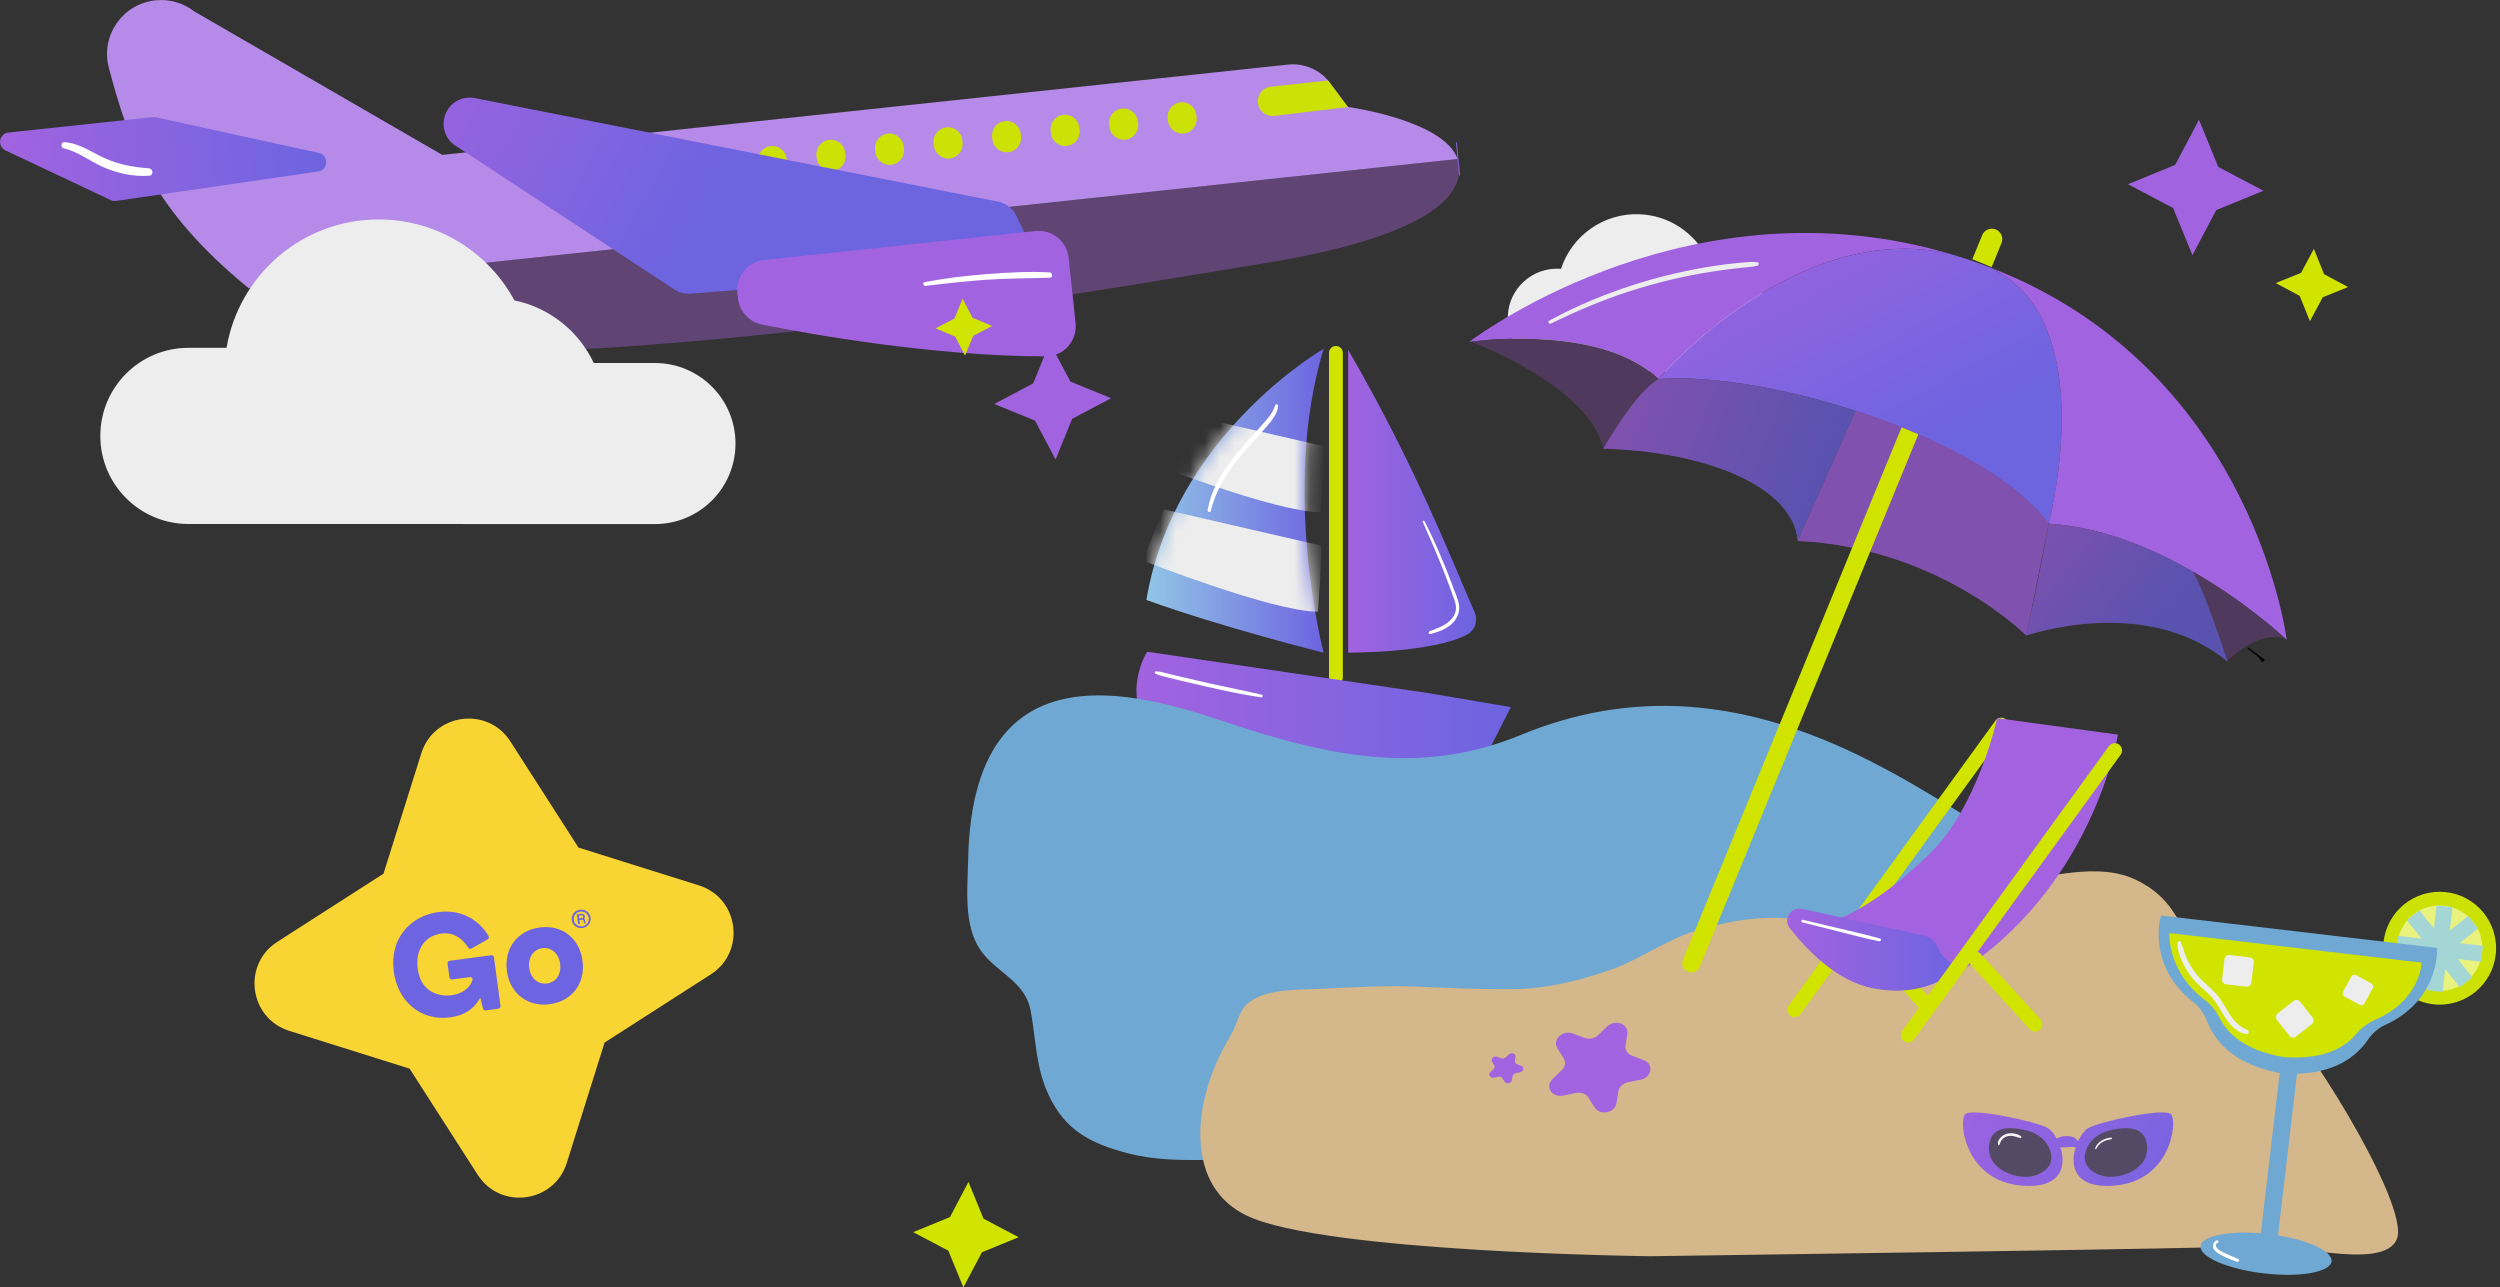 <svg width="167" height="86" viewBox="0 0 167 86" fill="none" xmlns="http://www.w3.org/2000/svg">
<rect x="0" y="0" width="167" height="86" fill="#333333" stroke="none"/>
<path d="M113.984 24.961C116.121 25.055 117.931 23.398 118.024 21.261C118.118 19.125 116.461 17.315 114.324 17.221L114.027 17.209C113.192 15.563 111.517 14.398 109.538 14.313C107.11 14.208 104.994 15.754 104.276 17.958L104.15 17.952C102.338 17.873 100.805 19.276 100.723 21.089C100.641 22.901 102.047 24.434 103.86 24.516L107.28 24.665L109.075 24.744L113.981 24.958L113.984 24.961Z" fill="#EDEDED"/>
<path d="M97.473 11.115C97.712 14.092 92.606 16.312 84.145 17.633C78.27 18.548 50.569 23.677 28.77 23.626C23.791 23.613 19.789 21.864 16.6 19.248L97.362 10.625C97.423 10.783 97.461 10.949 97.473 11.115Z" fill="#604473"/>
<path d="M97.363 10.622L16.601 19.246C10.14 13.953 8.644 9.683 7.27 4.528C6.702 2.392 8.179 0.258 10.377 0.023C11.305 -0.077 12.233 0.186 12.971 0.758L29.541 10.346L86.02 4.316C87.126 4.196 88.209 4.669 88.868 5.562L90.044 7.144C90.044 7.144 96.445 8.018 97.369 10.622L97.363 10.622Z" fill="#B68AE8"/>
<path d="M88.71 5.379L84.901 5.787C84.362 5.845 83.967 6.329 84.026 6.869C84.084 7.415 84.577 7.809 85.123 7.742L90.038 7.148" fill="#CCE105"/>
<path d="M0.568 8.852L10.208 7.824C10.275 7.818 10.343 7.821 10.41 7.835L21.296 10.216C21.979 10.365 21.946 11.355 21.252 11.454L7.759 13.421C7.636 13.439 7.511 13.421 7.4 13.368L0.366 10.049C-0.208 9.777 -0.065 8.922 0.568 8.852Z" fill="url(#paint0_linear_0_1)"/>
<path d="M97.427 10.616L97.363 10.622" stroke="url(#paint1_linear_0_1)" stroke-width="2.23" stroke-miterlimit="10"/>
<path d="M48.639 11.032C48.582 10.501 48.107 10.117 47.577 10.174C47.048 10.23 46.664 10.706 46.721 11.237L46.738 11.399C46.795 11.93 47.27 12.314 47.8 12.257C48.33 12.201 48.713 11.725 48.656 11.194L48.639 11.032Z" fill="#CCE105"/>
<path d="M52.549 10.616C52.492 10.085 52.017 9.701 51.487 9.758C50.958 9.814 50.574 10.29 50.631 10.821L50.648 10.983C50.705 11.514 51.18 11.898 51.71 11.841C52.24 11.785 52.623 11.309 52.567 10.778L52.549 10.616Z" fill="#CCE105"/>
<path d="M56.459 10.197C56.403 9.667 55.927 9.282 55.398 9.339C54.868 9.396 54.484 9.872 54.541 10.402L54.559 10.565C54.615 11.095 55.09 11.479 55.62 11.423C56.15 11.366 56.533 10.89 56.477 10.36L56.459 10.197Z" fill="#CCE105"/>
<path d="M60.371 9.781C60.315 9.251 59.839 8.866 59.309 8.923C58.78 8.98 58.396 9.456 58.453 9.986L58.47 10.149C58.527 10.679 59.002 11.063 59.532 11.007C60.062 10.95 60.445 10.474 60.389 9.944L60.371 9.781Z" fill="#CCE105"/>
<path d="M64.283 9.362C64.226 8.831 63.751 8.447 63.221 8.504C62.691 8.56 62.308 9.036 62.364 9.567L62.382 9.729C62.438 10.26 62.914 10.644 63.444 10.588C63.973 10.531 64.357 10.055 64.3 9.524L64.283 9.362Z" fill="#CCE105"/>
<path d="M68.189 8.943C68.132 8.413 67.657 8.029 67.127 8.085C66.598 8.142 66.214 8.618 66.271 9.148L66.288 9.311C66.345 9.841 66.82 10.226 67.35 10.169C67.88 10.113 68.263 9.637 68.207 9.106L68.189 8.943Z" fill="#CCE105"/>
<path d="M72.1 8.527C72.044 7.997 71.568 7.613 71.039 7.669C70.509 7.726 70.126 8.202 70.182 8.732L70.2 8.895C70.256 9.425 70.732 9.81 71.261 9.753C71.791 9.696 72.175 9.22 72.118 8.69L72.1 8.527Z" fill="#CCE105"/>
<path d="M76.01 8.108C75.954 7.578 75.478 7.194 74.949 7.25C74.419 7.307 74.035 7.783 74.092 8.313L74.109 8.476C74.166 9.006 74.642 9.39 75.171 9.334C75.701 9.277 76.085 8.801 76.028 8.271L76.01 8.108Z" fill="#CCE105"/>
<path d="M79.92 7.692C79.863 7.162 79.388 6.778 78.858 6.834C78.329 6.891 77.945 7.367 78.002 7.897L78.019 8.06C78.076 8.59 78.551 8.975 79.081 8.918C79.611 8.861 79.994 8.385 79.938 7.855L79.92 7.692Z" fill="#CCE105"/>
<path d="M66.668 13.47L31.721 6.553C31.485 6.506 31.24 6.509 31.006 6.561C29.495 6.894 29.129 8.881 30.422 9.731L45.045 19.336C45.369 19.549 45.755 19.648 46.143 19.616L66.956 17.974C68.173 17.878 68.92 16.594 68.401 15.488L67.908 14.44C67.671 13.938 67.21 13.576 66.665 13.467L66.668 13.47Z" fill="url(#paint2_linear_0_1)"/>
<path d="M49.257 19.576L49.295 19.923C49.389 20.796 50.036 21.508 50.897 21.68C54.145 22.329 62.32 23.796 69.862 23.806C71.053 23.806 71.975 22.764 71.85 21.582L71.384 17.216C71.267 16.113 70.275 15.316 69.175 15.432L51.041 17.37C49.938 17.486 49.141 18.478 49.257 19.579L49.257 19.576Z" fill="#A263E0"/>
<path d="M9.924 11.239C8.897 11.174 7.876 10.976 6.936 10.541C6.069 10.138 5.281 9.56 4.298 9.498C4.058 9.484 4.041 9.86 4.266 9.913C5.234 10.132 6.022 10.786 6.921 11.174C7.873 11.583 8.915 11.811 9.954 11.741C10.283 11.717 10.24 11.259 9.927 11.239L9.924 11.239Z" fill="white"/>
<path d="M70.097 18.193C68.699 18.123 67.284 18.204 65.888 18.312C64.505 18.42 63.127 18.583 61.764 18.846C61.621 18.872 61.668 19.114 61.814 19.099C63.191 18.933 64.572 18.776 65.956 18.683C67.345 18.59 68.728 18.593 70.117 18.555C70.354 18.549 70.325 18.205 70.097 18.193Z" fill="white"/>
<path d="M43.754 24.247L39.665 24.247C38.667 22.131 36.718 20.551 34.365 20.069C32.624 16.847 29.215 14.66 25.296 14.659C20.194 14.658 15.955 18.367 15.134 23.235L12.586 23.235C9.338 23.234 6.702 25.869 6.701 29.117C6.701 32.366 9.336 35.002 12.584 35.002L43.752 35.008C46.723 35.009 49.131 32.602 49.132 29.63C49.132 26.659 46.725 24.251 43.754 24.25L43.754 24.247Z" fill="#EDEDED"/>
<path d="M89.701 23.574C89.701 23.319 89.494 23.112 89.238 23.112C88.983 23.112 88.776 23.319 88.776 23.574V45.251C88.776 45.507 88.983 45.714 89.238 45.714C89.494 45.714 89.701 45.507 89.701 45.251V23.574Z" fill="#D0E400"/>
<path d="M88.419 23.302C88.419 23.302 78.429 29.021 76.578 40.078C81.74 41.94 88.419 43.6 88.419 43.6C88.419 43.6 85.547 32.721 88.419 23.302Z" fill="url(#paint3_linear_0_1)"/>
<mask id="mask0_0_1" style="mask-type:luminance" maskUnits="userSpaceOnUse" x="76" y="23" width="13" height="21">
<path d="M88.419 23.302C88.419 23.302 78.429 29.021 76.578 40.078C81.74 41.94 88.419 43.6 88.419 43.6C88.419 43.6 85.547 32.721 88.419 23.302Z" fill="white"/>
</mask>
<g mask="url(#mask0_0_1)">
<path d="M76.27 37.42C76.27 37.42 85.003 40.862 88.04 40.862C88.301 37.42 88.253 36.449 88.253 36.449L77.741 34.028L76.27 37.541" fill="#EDEDED"/>
<path d="M76.433 30.776C76.433 30.776 85.166 34.217 88.203 34.217C88.464 30.776 88.416 29.805 88.416 29.805L77.904 27.383L76.433 30.896" fill="#EDEDED"/>
</g>
<path d="M90.057 23.371V43.6C90.057 43.6 95.724 43.624 98.013 42.381C98.538 42.097 98.747 41.452 98.507 40.904C96.966 37.388 94.534 31.07 90.057 23.371Z" fill="url(#paint4_linear_0_1)"/>
<path d="M95.373 46.293L76.625 43.535C76.625 43.535 74.805 46.422 76.989 49.027C79.174 51.634 99.105 50.814 99.105 50.814L100.924 47.235L95.373 46.291V46.293Z" fill="url(#paint5_linear_0_1)"/>
<g style="mix-blend-mode:overlay">
<path d="M85.181 27.079C85.026 27.594 84.643 28.003 84.293 28.394C83.908 28.821 83.519 29.245 83.139 29.677C82.416 30.5 81.734 31.378 81.243 32.361C80.974 32.899 80.77 33.478 80.672 34.072C80.65 34.206 80.846 34.266 80.879 34.13C81.132 33.085 81.632 32.127 82.261 31.258C82.936 30.327 83.737 29.499 84.489 28.632C84.87 28.192 85.299 27.738 85.381 27.138C85.398 27.01 85.22 26.95 85.181 27.083V27.079Z" fill="white"/>
</g>
<g style="mix-blend-mode:overlay">
<path d="M97.435 40.27C97.361 39.962 97.234 39.664 97.125 39.37C97.017 39.077 96.906 38.785 96.792 38.495C96.566 37.914 96.328 37.339 96.08 36.766C95.794 36.105 95.486 35.454 95.155 34.813C95.118 34.74 95.016 34.804 95.046 34.877C95.521 35.95 95.991 37.024 96.421 38.114C96.635 38.657 96.841 39.205 97.038 39.755C97.133 40.018 97.251 40.293 97.261 40.575C97.27 40.827 97.177 41.065 97.028 41.266C96.665 41.758 96.053 41.955 95.505 42.164C95.391 42.207 95.434 42.385 95.558 42.352C96.076 42.209 96.62 42.031 97.013 41.644C97.385 41.278 97.559 40.781 97.435 40.268V40.27Z" fill="white"/>
</g>
<g style="mix-blend-mode:overlay">
<path d="M84.285 46.409C83.109 46.126 81.916 45.902 80.736 45.636C80.155 45.507 79.573 45.371 78.994 45.234C78.704 45.164 78.415 45.093 78.125 45.025C77.831 44.955 77.529 44.856 77.225 44.843C77.146 44.839 77.109 44.961 77.182 44.998C77.453 45.133 77.767 45.189 78.057 45.265C78.346 45.34 78.636 45.41 78.924 45.48C79.503 45.621 80.084 45.755 80.666 45.884C81.849 46.147 83.037 46.413 84.237 46.581C84.347 46.596 84.4 46.436 84.285 46.409Z" fill="white"/>
</g>
<path d="M150.104 68.865C150.104 68.865 137.339 58.242 130.62 54.096C123.9 49.95 113.801 44.059 101.604 49.089C95.265 51.704 89.455 50.639 83.236 48.677C78.357 47.136 65.001 41.529 64.674 57.385C64.633 59.336 64.343 61.824 65.513 63.491C66.568 64.993 68.486 65.533 68.852 67.532C69.206 69.466 69.185 71.318 70.058 73.168C71.175 75.531 72.868 76.381 75.289 77.025C77.149 77.521 78.905 77.496 80.813 77.488C81.655 77.484 82.665 77.374 83.432 77.848C84.262 78.363 84.417 79.418 85.061 80.12C86.97 82.201 89.842 81.25 92.168 81.264C95.668 81.283 99.186 81.572 102.68 81.754C108.784 82.073 114.886 82.445 120.987 82.861C123.801 83.052 126.615 83.254 129.427 83.465C129.84 83.496 150.106 68.868 150.106 68.868L150.104 68.865Z" fill="#6FA8D2"/>
<path d="M141.224 58.316C139.79 58.064 138.253 58.286 136.836 58.505C133.848 58.97 131.169 60.315 128.218 60.969C125.125 61.654 122.088 61.461 118.968 61.323C117.033 61.238 115.181 61.602 113.33 62.157C111.302 62.767 109.577 64.091 107.57 64.788C105.298 65.577 103.136 66.082 100.746 66.082C98.78 66.082 96.788 66.003 94.835 65.914C92.54 65.808 90.221 65.96 87.945 66.065C86.542 66.129 84.487 66.057 83.35 67.027C82.745 67.544 82.632 68.471 82.216 69.158C81.725 69.969 81.303 70.819 80.968 71.705C79.725 75.003 79.603 79.416 83.255 81.192C88.346 83.67 110.206 83.916 110.206 83.916C110.206 83.916 149.786 83.377 150.351 83.24C152.229 82.783 159.206 85.046 160.114 82.76C161.037 80.438 153.373 68.341 151.867 67.598C149.73 66.543 147.742 66.241 146.666 63.868C145.627 61.581 145.027 59.899 142.679 58.77C142.213 58.546 141.725 58.401 141.224 58.312V58.316Z" fill="#D4B78B"/>
<path d="M106.521 73.981L106.105 73.317C105.947 73.064 105.614 72.94 105.281 73.007L104.412 73.187C103.669 73.34 103.19 72.58 103.713 72.076L104.325 71.488C104.559 71.264 104.609 70.939 104.45 70.687L104.034 70.023C103.678 69.456 104.381 68.781 105.06 69.036L105.856 69.334C106.159 69.448 106.523 69.373 106.757 69.148L107.369 68.56C107.892 68.057 108.805 68.399 108.703 69.061L108.583 69.835C108.536 70.131 108.71 70.408 109.014 70.522L109.81 70.82C110.489 71.076 110.35 71.964 109.608 72.117L108.739 72.297C108.406 72.365 108.151 72.613 108.105 72.907L107.985 73.681C107.882 74.341 106.883 74.548 106.527 73.981H106.521Z" fill="url(#paint6_linear_0_1)"/>
<path d="M100.504 72.253L100.365 72.03C100.31 71.945 100.2 71.904 100.088 71.925L99.797 71.986C99.55 72.038 99.389 71.782 99.563 71.614L99.769 71.416C99.846 71.341 99.863 71.233 99.811 71.147L99.672 70.925C99.552 70.735 99.788 70.509 100.016 70.594L100.283 70.695C100.386 70.733 100.506 70.708 100.585 70.633L100.79 70.435C100.965 70.267 101.27 70.381 101.237 70.604L101.197 70.863C101.181 70.962 101.239 71.055 101.342 71.093L101.609 71.194C101.836 71.279 101.791 71.577 101.541 71.627L101.251 71.688C101.141 71.711 101.054 71.792 101.038 71.893L100.998 72.152C100.963 72.373 100.628 72.442 100.51 72.253H100.504Z" fill="url(#paint7_linear_0_1)"/>
<path d="M130.259 16.957C120.021 14.61 110.936 25.142 110.787 25.318H110.783C107.135 21.815 99.347 22.68 98.272 22.82C98.205 22.827 98.162 22.835 98.15 22.837C98.158 22.831 98.174 22.818 98.205 22.794C99.213 22.04 113.189 11.933 130.257 16.957H130.259Z" fill="#A163DF"/>
<path d="M136.84 34.982C134.583 31.926 129.41 29.22 123.95 27.447C119.442 25.984 114.741 25.152 111.337 25.289C111.157 25.295 110.98 25.305 110.81 25.318C110.802 25.318 110.797 25.318 110.789 25.318C110.938 25.142 120.021 14.61 130.261 16.957C130.823 17.124 131.39 17.306 131.957 17.505C132.253 17.61 132.547 17.716 132.833 17.826H132.837C140.004 21.047 137.287 33.178 136.888 34.804C136.857 34.922 136.842 34.984 136.842 34.984L136.84 34.982Z" fill="url(#paint8_linear_0_1)"/>
<path d="M152.755 42.745C152.755 42.745 152.718 42.708 152.666 42.662C152.18 42.218 149.805 40.084 146.47 38.179C143.738 36.612 140.36 35.195 136.857 34.982C136.873 34.891 136.884 34.835 136.886 34.812C136.886 34.804 136.886 34.8 136.886 34.8C137.283 33.174 140 21.041 132.835 17.824C149.946 24.362 152.592 41.574 152.747 42.689C152.749 42.718 152.753 42.737 152.753 42.743L152.755 42.745Z" fill="#A163DF"/>
<path d="M152.666 42.664C151.007 42.081 149.159 43.773 148.783 44.14C148.596 43.566 147.159 39.159 146.47 38.181C149.805 40.088 152.18 42.221 152.666 42.664Z" fill="#604473"/>
<path d="M150.734 43.66C150.725 43.672 150.717 43.68 150.709 43.686C150.68 43.715 150.665 43.734 150.665 43.734" stroke="black" stroke-width="1.39" stroke-miterlimit="10"/>
<path d="M110.81 25.318C109.233 26.154 107.102 29.973 107.102 29.973C106.248 25.992 99.044 23.116 98.274 22.82C99.348 22.682 107.137 21.817 110.785 25.32H110.789C110.789 25.32 110.802 25.318 110.81 25.32V25.318Z" fill="#604473"/>
<path d="M123.95 27.447L120.081 36.132C119.794 32.505 113.957 30.149 107.102 29.973C107.102 29.973 109.233 26.154 110.81 25.318C110.98 25.307 111.157 25.295 111.337 25.289C114.743 25.152 119.442 25.984 123.95 27.447Z" fill="url(#paint9_linear_0_1)"/>
<path d="M133.32 15.327C133.676 15.473 133.847 15.883 133.701 16.239L133.041 17.845L131.75 17.315L132.41 15.709C132.556 15.352 132.965 15.182 133.321 15.328L133.32 15.327Z" fill="#D0E400"/>
<path d="M148.803 44.202C148.787 44.191 148.772 44.175 148.756 44.166C143.3 39.664 135.347 42.459 135.347 42.459C136.329 37.953 136.747 35.619 136.855 34.984C140.358 35.197 143.736 36.614 146.468 38.181C147.156 39.159 148.594 43.568 148.781 44.14C148.793 44.179 148.801 44.202 148.801 44.202H148.803Z" fill="url(#paint10_linear_0_1)"/>
<path d="M135.349 42.457L136.857 34.982C136.857 34.982 134.091 30.637 123.952 27.447C120.54 35.106 120.083 36.132 120.083 36.132C129.572 36.583 135.351 42.457 135.351 42.457" fill="#A163DF"/>
<g opacity="0.25">
<path d="M152.666 42.664C151.007 42.081 149.159 43.773 148.783 44.14C148.596 43.566 147.159 39.159 146.47 38.181C149.805 40.088 152.18 42.221 152.666 42.664Z" fill="#1D1D1B"/>
<path d="M110.81 25.318C109.233 26.154 107.102 29.973 107.102 29.973C106.248 25.992 99.044 23.116 98.274 22.82C99.348 22.682 107.137 21.817 110.785 25.32H110.789C110.789 25.32 110.802 25.318 110.81 25.32V25.318Z" fill="#1D1D1B"/>
<path d="M123.95 27.447L120.081 36.132C119.794 32.505 113.957 30.149 107.102 29.973C107.102 29.973 109.233 26.154 110.81 25.318C110.98 25.307 111.157 25.295 111.337 25.289C114.743 25.152 119.442 25.984 123.95 27.447Z" fill="#1D1D1B"/>
<path d="M148.803 44.202C148.787 44.191 148.772 44.175 148.756 44.166C143.3 39.664 135.347 42.459 135.347 42.459C136.329 37.953 136.747 35.619 136.855 34.984C140.358 35.197 143.736 36.614 146.468 38.181C147.156 39.159 148.594 43.568 148.781 44.14C148.793 44.179 148.801 44.202 148.801 44.202H148.803Z" fill="#1D1D1B"/>
<path d="M135.349 42.457L136.857 34.982C136.857 34.982 134.091 30.637 123.952 27.447C120.54 35.106 120.083 36.132 120.083 36.132C129.572 36.583 135.351 42.457 135.351 42.457" fill="#1D1D1B"/>
</g>
<path d="M127.022 28.545L128.148 29.008L113.544 64.582C113.417 64.891 113.06 65.04 112.751 64.913C112.441 64.786 112.292 64.43 112.419 64.12L127.024 28.546L127.022 28.545Z" fill="#D0E400"/>
<path d="M117.387 17.515C117.149 17.478 116.914 17.499 116.676 17.515C116.442 17.53 116.21 17.553 115.978 17.578C115.504 17.627 115.031 17.685 114.559 17.756C113.626 17.896 112.701 18.076 111.784 18.291C109.935 18.722 108.126 19.307 106.374 20.038C105.389 20.451 104.421 20.905 103.486 21.42C103.374 21.482 103.475 21.676 103.591 21.62C105.281 20.791 107.007 20.056 108.799 19.475C110.591 18.896 112.422 18.449 114.282 18.157C114.795 18.078 115.31 18.004 115.827 17.944C116.094 17.913 116.361 17.888 116.628 17.859C116.891 17.832 117.153 17.82 117.406 17.743C117.52 17.708 117.501 17.53 117.387 17.511V17.515Z" fill="#EDEDED"/>
<path d="M133.971 48.035L133.97 48.034C133.752 47.876 133.449 47.925 133.291 48.142L119.488 67.168C119.33 67.385 119.379 67.689 119.596 67.847L119.598 67.848C119.815 68.005 120.118 67.957 120.276 67.74L134.079 48.713C134.237 48.496 134.188 48.192 133.971 48.035Z" fill="#D0E400"/>
<path d="M129.296 67.088L124.653 62.002L123.934 62.658L128.577 67.745L129.296 67.088Z" fill="#D0E400"/>
<path d="M133.412 47.974L141.475 49.072C141.475 49.072 140.087 57.942 132.425 63.864C124.894 69.686 121.076 61.867 121.076 61.867C121.076 61.867 123.948 61.855 128.926 56.999C132.123 53.88 133.412 47.974 133.412 47.974Z" fill="#A363E1"/>
<path d="M136.303 68.093L132.316 63.725C132.135 63.527 131.827 63.513 131.629 63.694L131.628 63.695C131.43 63.876 131.416 64.183 131.597 64.381L135.584 68.75C135.765 68.948 136.072 68.962 136.27 68.781L136.272 68.78C136.47 68.599 136.484 68.291 136.303 68.093Z" fill="#D0E400"/>
<path d="M130.892 64.557C130.892 64.557 129.832 64.267 129.483 63.344C129.322 62.918 128.972 62.593 128.527 62.494C125.25 61.768 122.248 61.116 120.371 60.712C119.628 60.551 119.092 61.408 119.56 62.007C120.75 63.524 122.74 65.56 125.123 66.019C129.024 66.768 130.892 64.559 130.892 64.559V64.557Z" fill="url(#paint11_linear_0_1)"/>
<path d="M141.553 49.737L141.551 49.736C141.334 49.579 141.03 49.627 140.873 49.844L127.07 68.87C126.912 69.088 126.961 69.391 127.178 69.549L127.179 69.55C127.396 69.708 127.7 69.659 127.858 69.442L141.661 50.416C141.818 50.199 141.77 49.895 141.553 49.737Z" fill="#D0E400"/>
<path d="M125.579 62.694C124.735 62.446 123.87 62.262 123.015 62.057C122.157 61.852 121.3 61.647 120.443 61.445C120.332 61.42 120.284 61.588 120.396 61.615C121.25 61.832 122.105 62.047 122.959 62.26C123.812 62.473 124.666 62.707 125.529 62.877C125.649 62.901 125.699 62.728 125.579 62.694Z" fill="white"/>
<path d="M63.754 21.277L64.303 19.959L64.962 21.225L66.278 21.774L65.012 22.433L64.464 23.751L63.804 22.485L62.488 21.935L63.754 21.277Z" fill="#D0E400"/>
<path d="M69.015 25.61L70.126 22.891L71.502 25.489L74.221 26.599L71.624 27.974L70.513 30.695L69.138 28.098L66.417 26.987L69.015 25.61Z" fill="#A163DF"/>
<path d="M155.163 19.855L154.301 21.457L153.622 19.769L152.018 18.908L153.707 18.229L154.568 16.624L155.248 18.314L156.852 19.175L155.163 19.855Z" fill="#D0E400"/>
<path d="M148.044 14.035L146.455 17.048L145.162 13.895L142.149 12.306L145.302 11.014L146.891 8L148.184 11.153L151.197 12.742L148.044 14.035Z" fill="#A163DF"/>
<path d="M136.817 75.365C136.174 74.957 131.738 73.975 131.274 74.428C130.809 74.881 131.256 79.211 135.532 79.22C138.911 79.228 137.717 75.938 136.817 75.365Z" fill="url(#paint12_linear_0_1)"/>
<path d="M136.922 76.772C136.672 76.147 136.107 75.707 135.457 75.535C134.524 75.287 133.107 75.129 132.892 76.356C132.569 78.208 134.837 78.798 135.786 78.566C136.531 78.384 137.336 77.817 136.922 76.772Z" fill="#554A65"/>
<path d="M139.476 75.365C140.119 74.957 144.555 73.975 145.019 74.428C145.484 74.879 145.037 79.211 140.761 79.22C137.382 79.228 138.576 75.938 139.476 75.365Z" fill="url(#paint13_linear_0_1)"/>
<path d="M139.372 76.772C139.622 76.147 140.187 75.707 140.837 75.535C141.77 75.287 143.187 75.129 143.401 76.356C143.725 78.208 141.456 78.798 140.508 78.566C139.763 78.384 138.958 77.817 139.372 76.772Z" fill="#554A65"/>
<path d="M134.998 75.893C134.711 75.7 134.28 75.64 133.956 75.771C133.703 75.874 133.405 76.154 133.465 76.458C133.476 76.516 133.554 76.505 133.571 76.458C133.614 76.338 133.649 76.224 133.736 76.125C133.819 76.031 133.929 75.957 134.049 75.916C134.359 75.812 134.649 75.926 134.943 76.023C135.023 76.05 135.062 75.938 134.998 75.895V75.893Z" fill="#F6F6F6"/>
<path d="M138.876 76.379C138.832 76.238 138.712 76.087 138.588 76.007C138.458 75.924 138.296 75.903 138.145 75.893C137.791 75.874 137.361 75.944 137.192 76.3C137.146 76.4 137.27 76.516 137.355 76.425C137.361 76.42 137.367 76.416 137.371 76.41C137.371 76.472 137.402 76.53 137.473 76.57C137.62 76.654 137.81 76.648 137.972 76.64C138.061 76.636 138.152 76.63 138.241 76.627C138.329 76.623 138.423 76.607 138.509 76.625C138.601 76.642 138.669 76.654 138.756 76.609C138.845 76.563 138.907 76.481 138.874 76.379H138.876Z" fill="url(#paint14_linear_0_1)"/>
<path d="M141.028 75.99C140.591 76.025 140.097 76.265 139.952 76.708C139.937 76.756 140.012 76.787 140.034 76.743C140.123 76.561 140.25 76.41 140.423 76.302C140.61 76.183 140.825 76.131 141.042 76.096C141.102 76.087 141.088 75.984 141.028 75.99Z" fill="#F6F6F6"/>
<path d="M162.968 67.11C165.051 67.11 166.739 65.422 166.739 63.34C166.739 61.258 165.051 59.57 162.968 59.57C160.886 59.57 159.198 61.258 159.198 63.34C159.198 65.422 160.886 67.11 162.968 67.11Z" fill="#CCE105"/>
<path d="M162.969 66.193C164.544 66.193 165.821 64.915 165.821 63.34C165.821 61.764 164.544 60.487 162.969 60.487C161.393 60.487 160.116 61.764 160.116 63.34C160.116 64.915 161.393 66.193 162.969 66.193Z" fill="#E9F27E"/>
<path d="M160.131 63.044L165.798 63.71" stroke="#A4D6D5" stroke-width="1.07" stroke-miterlimit="10"/>
<path d="M163.298 60.543L162.632 66.21" stroke="#A4D6D5" stroke-width="1.07" stroke-miterlimit="10"/>
<path d="M161.196 61.137L164.732 65.616" stroke="#A4D6D5" stroke-width="1.07" stroke-miterlimit="10"/>
<path d="M165.204 61.608L160.725 65.144" stroke="#A4D6D5" stroke-width="1.07" stroke-miterlimit="10"/>
<path d="M158.182 69.448C156.703 71.594 154.24 71.805 152.459 71.716C150.707 71.391 148.358 70.615 147.419 68.184C147.229 67.693 146.924 67.269 146.535 66.965C143.529 64.621 144.239 61.569 144.342 61.194C144.348 61.166 144.353 61.155 144.353 61.155L162.796 63.321C162.796 63.321 162.796 63.334 162.798 63.361C162.81 63.752 162.794 66.884 159.328 68.467C158.879 68.672 158.484 69.013 158.184 69.446L158.182 69.448Z" fill="#6FA8D2"/>
<path d="M153.484 71.35L152.337 71.215L150.912 83.34L152.06 83.475L153.484 71.35Z" fill="#6FA8D2"/>
<path d="M155.747 84.262C155.833 83.537 153.943 82.719 151.527 82.435C149.11 82.151 147.083 82.509 146.997 83.234C146.912 83.959 148.802 84.777 151.218 85.061C153.634 85.344 155.662 84.987 155.747 84.262Z" fill="#6FA8D2"/>
<path d="M157.379 69.09C156.115 70.584 154.077 70.708 152.588 70.623C151.119 70.362 149.163 69.767 148.28 68.016C148.029 67.517 147.682 67.095 147.26 66.777C144.754 64.902 144.914 62.328 144.914 62.328L160.853 64.199C160.853 64.199 161.751 64.284 161.751 64.306C161.764 64.6 161.503 66.909 158.677 68.115C158.186 68.324 157.744 68.659 157.379 69.09Z" fill="#D0E400"/>
<path d="M150.286 63.955L148.929 63.795C148.763 63.776 148.613 63.894 148.594 64.06L148.435 65.417C148.415 65.582 148.534 65.733 148.699 65.752L150.056 65.911C150.222 65.931 150.372 65.812 150.391 65.647L150.551 64.29C150.57 64.124 150.452 63.974 150.286 63.955Z" fill="#EDEDED"/>
<path d="M154.486 67.979L153.639 66.907C153.535 66.776 153.346 66.754 153.215 66.857L152.142 67.704C152.012 67.807 151.989 67.997 152.093 68.128L152.939 69.2C153.043 69.331 153.233 69.354 153.364 69.25L154.436 68.403C154.567 68.3 154.589 68.11 154.486 67.979Z" fill="#EDEDED"/>
<path d="M158.392 65.684L157.4 65.145C157.279 65.079 157.128 65.124 157.062 65.245L156.523 66.236C156.457 66.357 156.501 66.509 156.623 66.575L157.614 67.114C157.735 67.18 157.886 67.135 157.952 67.014L158.492 66.023C158.558 65.901 158.513 65.75 158.392 65.684Z" fill="#EDEDED"/>
<path d="M149.511 84.096C149.138 83.95 148.77 83.79 148.416 83.602C148.284 83.532 148.129 83.455 148.058 83.317C148.002 83.213 148.015 83.058 148.143 83.017C148.234 82.988 148.189 82.835 148.096 82.857C147.926 82.895 147.827 83.054 147.825 83.225C147.824 83.424 147.961 83.579 148.12 83.685C148.311 83.815 148.524 83.917 148.733 84.014C148.962 84.121 149.194 84.212 149.434 84.287C149.56 84.326 149.637 84.144 149.511 84.096Z" fill="white"/>
<path d="M150.117 68.79C149.687 68.612 149.352 68.333 149.08 67.958C148.783 67.549 148.569 67.089 148.272 66.678C147.967 66.253 147.566 65.933 147.185 65.577C146.832 65.248 146.532 64.873 146.294 64.453C146.163 64.221 146.049 63.979 145.956 63.727C145.861 63.468 145.791 63.199 145.687 62.943C145.64 62.829 145.472 62.839 145.464 62.974C145.435 63.475 145.644 64.006 145.867 64.445C146.091 64.89 146.387 65.304 146.736 65.662C147.119 66.055 147.58 66.371 147.912 66.812C148.234 67.238 148.456 67.728 148.77 68.157C149.085 68.587 149.519 69.019 150.072 69.08C150.146 69.088 150.21 69.019 150.218 68.953C150.227 68.873 150.181 68.819 150.111 68.79H150.117Z" fill="#EDEDED"/>
<path d="M65.593 83.652L64.354 86L63.348 83.546L61 82.307L63.456 81.301L64.693 78.953L65.699 81.409L68.047 82.646L65.593 83.652Z" fill="#D0E400"/>
<g clip-path="url(#clip0_0_1)">
<path d="M25.618 58.362L28.143 50.321C28.984 47.643 32.574 47.16 34.09 49.524L38.642 56.618L46.683 59.143C49.361 59.984 49.845 63.574 47.48 65.09L40.386 69.642L37.861 77.683C37.02 80.361 33.43 80.844 31.914 78.48L27.362 71.386L19.322 68.861C16.643 68.02 16.16 64.43 18.524 62.914L25.618 58.362Z" fill="#F9D533"/>
<path d="M26.305 64.894C26.006 62.647 27.46 61.17 29.282 60.926C30.794 60.722 32.008 61.449 32.637 62.529C32.684 62.604 32.656 62.706 32.578 62.749L31.497 63.358C31.423 63.397 31.332 63.377 31.285 63.307C30.885 62.702 30.323 62.25 29.471 62.364C28.418 62.505 27.727 63.405 27.904 64.717C28.12 66.323 29.377 66.587 30.162 66.481C30.834 66.39 31.372 66.04 31.56 65.475C31.596 65.365 31.501 65.255 31.387 65.271L30.201 65.428C30.115 65.44 30.032 65.377 30.021 65.29L29.895 64.363C29.883 64.277 29.946 64.195 30.032 64.183L32.817 63.809C32.904 63.798 32.986 63.861 32.998 63.947L33.434 67.199C33.446 67.286 33.383 67.368 33.297 67.38L32.44 67.494C32.358 67.506 32.283 67.451 32.263 67.372L32.099 66.685L32.055 66.693C31.651 67.407 31.011 67.835 30.072 67.961C28.147 68.221 26.576 66.944 26.301 64.89L26.305 64.894Z" fill="#6D64E2"/>
<path d="M33.862 64.858C33.662 63.358 34.557 62.156 36.05 61.956C37.546 61.755 38.713 62.678 38.913 64.183C39.114 65.683 38.218 66.877 36.733 67.078C35.249 67.278 34.062 66.371 33.858 64.858H33.862ZM36.549 65.695C37.154 65.612 37.511 65.066 37.417 64.383C37.326 63.7 36.835 63.256 36.231 63.338C35.626 63.421 35.26 63.971 35.351 64.658C35.441 65.345 35.932 65.777 36.545 65.695H36.549Z" fill="#6D64E2"/>
<path d="M39.09 61.472C39.078 61.414 39.047 61.378 38.996 61.362C39.067 61.319 39.078 61.252 39.071 61.197C39.055 61.08 38.957 61.029 38.815 61.044L38.536 61.084L38.623 61.74L38.737 61.724L38.701 61.461L38.878 61.437C38.945 61.429 38.965 61.449 38.98 61.52L38.992 61.586C39 61.63 39.012 61.661 39.031 61.685L39.145 61.669C39.118 61.637 39.11 61.618 39.102 61.575L39.082 61.48L39.09 61.472ZM38.866 61.327L38.69 61.351L38.666 61.166L38.831 61.142C38.906 61.131 38.949 61.158 38.957 61.221C38.965 61.284 38.929 61.319 38.866 61.327Z" fill="#6D64E2"/>
<path d="M38.744 60.769C38.387 60.816 38.151 61.127 38.194 61.465C38.238 61.802 38.552 62.038 38.906 61.991C39.259 61.944 39.499 61.637 39.452 61.296C39.404 60.954 39.094 60.722 38.74 60.769H38.744ZM38.894 61.873C38.611 61.912 38.363 61.728 38.328 61.453C38.293 61.178 38.481 60.93 38.764 60.895C39.047 60.86 39.294 61.044 39.33 61.319C39.365 61.594 39.176 61.838 38.894 61.873Z" fill="#6D64E2"/>
</g>
<defs>
<linearGradient id="paint0_linear_0_1" x1="0.215" y1="11.551" x2="21.621" y2="9.264" gradientUnits="userSpaceOnUse">
<stop stop-color="#A263E0"/>
<stop offset="1" stop-color="#6D64E0"/>
</linearGradient>
<linearGradient id="paint1_linear_0_1" x1="97.356" y1="10.611" x2="97.422" y2="10.604" gradientUnits="userSpaceOnUse">
<stop stop-color="#A263E0"/>
<stop offset="1" stop-color="#6D64E0"/>
</linearGradient>
<linearGradient id="paint2_linear_0_1" x1="27.601" y1="0.759" x2="48.009" y2="12.021" gradientUnits="userSpaceOnUse">
<stop stop-color="#A263E0"/>
<stop offset="1" stop-color="#6D64E0"/>
</linearGradient>
<linearGradient id="paint3_linear_0_1" x1="76.578" y1="33.451" x2="88.419" y2="33.451" gradientUnits="userSpaceOnUse">
<stop stop-color="#91C6E6"/>
<stop offset="1" stop-color="#6D64E0"/>
</linearGradient>
<linearGradient id="paint4_linear_0_1" x1="90.057" y1="33.486" x2="98.606" y2="33.486" gradientUnits="userSpaceOnUse">
<stop stop-color="#A263E0"/>
<stop offset="1" stop-color="#6D64E0"/>
</linearGradient>
<linearGradient id="paint5_linear_0_1" x1="75.914" y1="47.237" x2="100.926" y2="47.237" gradientUnits="userSpaceOnUse">
<stop stop-color="#A263E0"/>
<stop offset="1" stop-color="#6D64E0"/>
</linearGradient>
<linearGradient id="paint6_linear_0_1" x1="130.039" y1="80.284" x2="136.221" y2="82.584" gradientUnits="userSpaceOnUse">
<stop stop-color="#A263E0"/>
<stop offset="1" stop-color="#6D64E0"/>
</linearGradient>
<linearGradient id="paint7_linear_0_1" x1="126.149" y1="81.386" x2="128.22" y2="82.157" gradientUnits="userSpaceOnUse">
<stop stop-color="#A263E0"/>
<stop offset="1" stop-color="#6D64E0"/>
</linearGradient>
<linearGradient id="paint8_linear_0_1" x1="117.795" y1="11.254" x2="128.199" y2="30.256" gradientUnits="userSpaceOnUse">
<stop stop-color="#A263E0"/>
<stop offset="1" stop-color="#6D64E0"/>
</linearGradient>
<linearGradient id="paint9_linear_0_1" x1="108.432" y1="26.601" x2="122.286" y2="31.894" gradientUnits="userSpaceOnUse">
<stop stop-color="#A263E0"/>
<stop offset="1" stop-color="#6D64E0"/>
</linearGradient>
<linearGradient id="paint10_linear_0_1" x1="134.868" y1="35.054" x2="144.124" y2="42.602" gradientUnits="userSpaceOnUse">
<stop stop-color="#A263E0"/>
<stop offset="1" stop-color="#6D64E0"/>
</linearGradient>
<linearGradient id="paint11_linear_0_1" x1="119.384" y1="63.433" x2="130.892" y2="63.433" gradientUnits="userSpaceOnUse">
<stop stop-color="#A263E0"/>
<stop offset="1" stop-color="#6D64E0"/>
</linearGradient>
<linearGradient id="paint12_linear_0_1" x1="128.349" y1="74.19" x2="148.644" y2="82.803" gradientUnits="userSpaceOnUse">
<stop stop-color="#A263E0"/>
<stop offset="1" stop-color="#6D64E0"/>
</linearGradient>
<linearGradient id="paint13_linear_0_1" x1="129.567" y1="71.322" x2="149.86" y2="79.934" gradientUnits="userSpaceOnUse">
<stop stop-color="#A263E0"/>
<stop offset="1" stop-color="#6D64E0"/>
</linearGradient>
<linearGradient id="paint14_linear_0_1" x1="129.073" y1="72.485" x2="149.366" y2="81.097" gradientUnits="userSpaceOnUse">
<stop stop-color="#A263E0"/>
<stop offset="1" stop-color="#6D64E0"/>
</linearGradient>
<clipPath id="clip0_0_1">
<rect width="32" height="32" fill="white" transform="translate(17 48)"/>
</clipPath>
</defs>
</svg>
